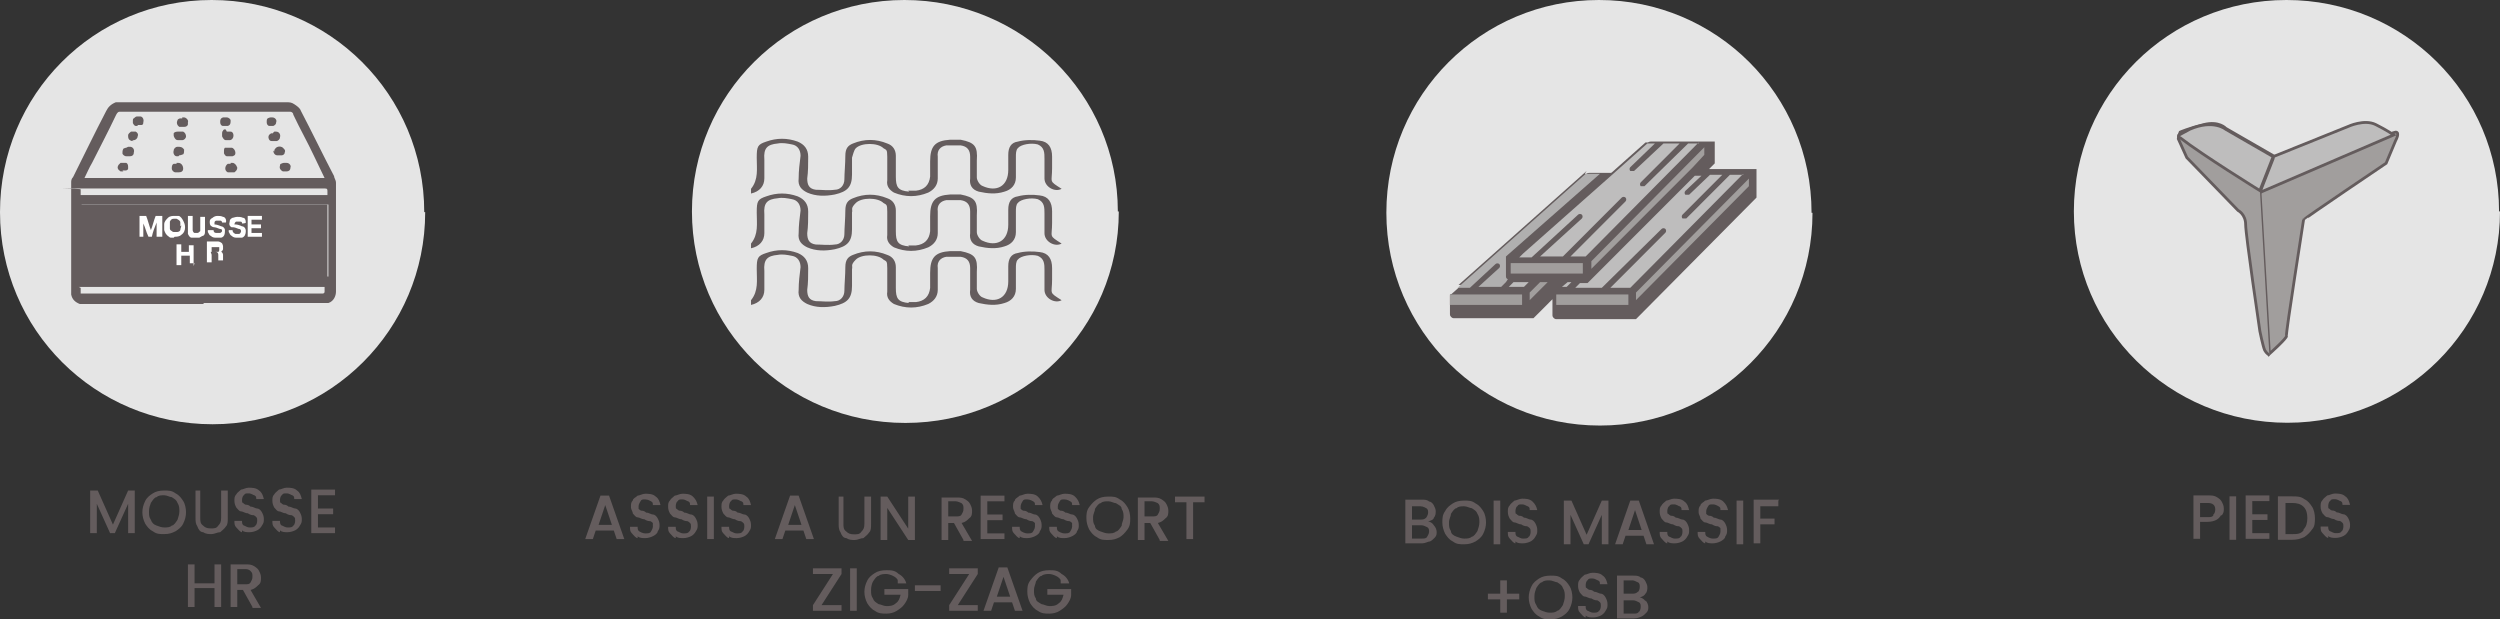 <svg width="440" height="109" viewBox="0 0 440 109" fill="none" xmlns="http://www.w3.org/2000/svg">
<rect x="0" y="0" width="440" height="109" fill="#333333" stroke="none"/>
<g clip-path="url(#clip0_4_838)">
<path d="M390.891 90.682C390.724 91.014 390.39 91.346 390.056 91.512C389.722 91.678 389.22 91.844 388.552 91.844H387.216V94.834H386.047V87.194H388.719C389.22 87.194 389.722 87.194 390.223 87.526C390.724 87.858 390.891 88.025 391.058 88.357C391.225 88.689 391.392 89.021 391.392 89.519C391.392 90.017 391.392 90.184 391.058 90.682H390.891ZM389.555 90.516C389.722 90.516 389.889 90.017 389.889 89.685C389.889 88.855 389.388 88.523 388.552 88.523H387.216V91.014H388.552C389.053 91.014 389.388 91.014 389.555 90.682V90.516Z" fill="#645C5D"/>
<path d="M393.563 87.36V95H392.394V87.36H393.563Z" fill="#645C5D"/>
<path d="M396.403 88.357V90.516H399.076V91.512H396.403V93.837H399.41V94.834H395.234V87.194H399.41V88.191H396.403V88.357Z" fill="#645C5D"/>
<path d="M405.59 87.858C406.258 88.191 406.592 88.689 406.926 89.187C407.261 89.685 407.428 90.516 407.428 91.18C407.428 91.844 407.428 92.675 406.926 93.173C406.592 93.671 406.091 94.17 405.59 94.502C404.922 94.834 404.254 95 403.419 95H400.913V87.36H403.419C404.254 87.36 404.922 87.36 405.59 87.858ZM405.423 93.173C405.924 92.675 406.091 92.01 406.091 91.18C406.091 90.35 405.924 89.685 405.423 89.187C404.922 88.689 404.254 88.523 403.419 88.523H402.249V94.004H403.419C404.254 94.004 404.922 94.004 405.423 93.339V93.173Z" fill="#645C5D"/>
<path d="M409.766 94.668C409.432 94.668 409.098 94.169 408.764 93.837C408.43 93.505 408.43 93.173 408.43 92.675H409.766C409.766 93.007 409.766 93.339 410.1 93.505C410.267 93.505 410.601 93.837 411.102 93.837C411.604 93.837 411.938 93.837 412.105 93.505C412.272 93.505 412.439 93.007 412.439 92.675C412.439 92.343 412.439 92.177 412.272 92.01C412.272 92.01 411.938 91.678 411.771 91.678C411.604 91.678 411.269 91.678 410.768 91.346C410.267 91.346 409.933 91.014 409.599 91.014C409.265 91.014 409.098 90.682 408.764 90.35C408.597 90.017 408.43 89.685 408.43 89.187C408.43 88.689 408.43 88.357 408.764 88.024C408.931 87.692 409.265 87.526 409.599 87.194C409.933 87.194 410.434 86.862 410.935 86.862C411.437 86.862 412.272 86.862 412.773 87.36C413.274 87.692 413.441 88.191 413.608 88.855H412.272C412.272 88.523 412.272 88.357 411.938 88.191C411.771 88.191 411.437 87.858 410.935 87.858C410.434 87.858 410.267 87.858 410.1 88.191C409.933 88.191 409.766 88.689 409.766 89.021C409.766 89.353 409.766 89.519 409.933 89.519C409.933 89.519 410.267 89.851 410.434 89.851C410.601 89.851 410.935 89.851 411.269 90.183C411.771 90.183 412.105 90.516 412.439 90.516C412.773 90.516 413.107 90.848 413.274 91.18C413.441 91.512 413.608 91.844 413.608 92.343C413.608 92.841 413.608 93.007 413.274 93.505C413.107 93.837 412.773 94.169 412.439 94.336C412.105 94.502 411.604 94.668 411.102 94.668C410.601 94.668 410.1 94.668 409.766 94.336V94.668Z" fill="#645C5D"/>
<path d="M440 37.203C440 57.797 423.296 74.406 402.584 74.406C381.871 74.406 365 57.797 365 37.203C365 16.608 381.704 0 402.416 0C423.129 0 439.833 16.608 439.833 37.203" fill="#E5E5E5"/>
<path d="M419.955 28.733L421.626 24.747C421.626 24.747 422.461 23.252 421.626 23.252C420.791 23.252 397.739 33.383 397.739 33.383L399.41 62.281C399.41 62.281 402.584 59.458 402.416 59.126C402.249 58.794 405.423 38.864 405.423 38.697C405.423 38.531 419.955 28.733 419.955 28.733Z" fill="#A19E9D"/>
<path d="M419.955 28.733L421.626 24.747C421.626 24.747 422.461 23.252 421.626 23.252C420.791 23.252 397.739 33.383 397.739 33.383L399.41 62.281C399.41 62.281 402.584 59.458 402.416 59.126C402.249 58.794 405.423 38.864 405.423 38.697C405.423 38.531 419.955 28.733 419.955 28.733Z" stroke="#645C5D" stroke-width="0.5" stroke-miterlimit="10"/>
<path d="M400.078 27.57L413.274 22.255C413.274 22.255 416.114 20.927 418.118 21.923C420.122 22.92 421.292 23.75 421.292 23.75L397.739 33.881L400.078 27.902V27.57Z" fill="#BEBDBD"/>
<path d="M400.078 27.57L413.274 22.255C413.274 22.255 416.114 20.927 418.118 21.923C420.122 22.92 421.292 23.75 421.292 23.75L397.739 33.881L400.078 27.902V27.57Z" stroke="#645C5D" stroke-width="0.5" stroke-miterlimit="10"/>
<path d="M399.41 62.447C399.41 62.447 399.076 62.447 398.575 61.617C398.241 60.787 397.739 58.295 397.739 58.295C397.739 58.295 395.234 41.355 395.234 39.528C395.234 37.701 393.898 37.037 393.898 37.037L384.878 27.736C384.878 27.736 383.541 24.747 383.374 24.414C383.374 24.082 383.708 23.252 383.708 23.252C383.708 23.252 385.212 22.587 387.884 21.923C390.557 21.259 391.726 22.587 391.726 22.587L400.078 27.404L397.739 33.383" fill="#A19E9D"/>
<path d="M399.41 62.447C399.41 62.447 399.076 62.447 398.575 61.617C398.241 60.787 397.739 58.295 397.739 58.295C397.739 58.295 395.234 41.355 395.234 39.528C395.234 37.701 393.898 37.037 393.898 37.037L384.878 27.736C384.878 27.736 383.541 24.747 383.374 24.414C383.374 24.082 383.708 23.252 383.708 23.252C383.708 23.252 385.212 22.587 387.884 21.923C390.557 21.259 391.726 22.587 391.726 22.587L400.078 27.404L397.739 33.383" stroke="#645C5D" stroke-width="0.5" stroke-miterlimit="10"/>
<path d="M383.708 24.248C387.55 27.238 397.739 33.549 397.739 33.549L400.078 27.57L391.726 22.754C391.726 22.754 389.555 20.927 385.379 22.754L383.541 23.75C383.374 23.75 383.374 24.082 383.541 24.248" fill="#BEBDBD"/>
<path d="M383.708 24.248C387.55 27.238 397.739 33.549 397.739 33.549L400.078 27.57L391.726 22.754C391.726 22.754 389.555 20.927 385.379 22.754L383.541 23.75C383.374 23.75 383.374 24.082 383.541 24.248H383.708Z" stroke="#645C5D" stroke-width="0.5" stroke-miterlimit="10"/>
</g>
<g clip-path="url(#clip1_4_838)">
<path d="M319 37.448C319 58.178 302.296 74.896 281.584 74.896C260.871 74.896 244 58.178 244 37.448C244 16.718 260.704 0 281.416 0C302.129 0 318.833 16.718 318.833 37.448" fill="#E5E5E5"/>
<path d="M252.352 92.449C252.686 92.784 252.853 93.285 252.853 93.62C252.853 93.954 252.853 94.288 252.519 94.623C252.185 94.957 252.018 95.124 251.684 95.291C251.35 95.291 250.849 95.626 250.347 95.626H247.341V87.936H250.18C250.682 87.936 251.183 87.936 251.517 88.27C251.851 88.27 252.185 88.604 252.352 88.939C252.519 89.273 252.686 89.607 252.686 89.942C252.686 90.276 252.686 90.778 252.352 91.112C252.352 91.446 251.851 91.614 251.35 91.781C251.684 91.781 252.185 92.115 252.352 92.449ZM248.51 91.446H250.013C250.347 91.446 250.682 91.446 251.016 91.112C251.016 91.112 251.35 90.61 251.35 90.276C251.35 89.942 251.35 89.607 251.016 89.44C251.016 89.44 250.514 89.106 250.013 89.106H248.51V91.279V91.446ZM251.183 94.456C251.183 94.456 251.517 93.954 251.517 93.62C251.517 93.285 251.517 92.951 251.183 92.784C250.849 92.617 250.514 92.449 250.18 92.449H248.51V94.79H250.18C250.682 94.79 251.016 94.79 251.183 94.456Z" fill="#645C5D"/>
<path d="M255.693 95.291C255.024 94.957 254.69 94.456 254.356 93.954C254.022 93.285 253.855 92.617 253.855 91.948C253.855 91.279 253.855 90.61 254.356 89.942C254.69 89.273 255.192 88.939 255.693 88.604C256.194 88.27 256.862 88.103 257.697 88.103C258.532 88.103 259.033 88.103 259.702 88.604C260.37 88.939 260.704 89.44 261.038 89.942C261.372 90.443 261.539 91.279 261.539 91.948C261.539 92.617 261.372 93.285 261.038 93.954C260.704 94.623 260.203 94.957 259.702 95.291C259.033 95.626 258.532 95.793 257.697 95.793C256.862 95.793 256.361 95.793 255.693 95.291ZM259.033 94.456C259.367 94.456 259.702 93.954 260.036 93.453C260.203 92.951 260.37 92.449 260.37 91.948C260.37 91.446 260.37 90.945 260.036 90.443C259.869 89.942 259.535 89.775 259.033 89.44C258.699 89.44 258.198 89.106 257.697 89.106C257.196 89.106 256.695 89.106 256.361 89.44C256.027 89.44 255.693 89.942 255.359 90.443C255.359 90.945 255.024 91.279 255.024 91.948C255.024 92.617 255.024 92.951 255.359 93.453C255.359 93.954 255.86 94.288 256.361 94.456C256.862 94.623 257.196 94.79 257.697 94.79C258.198 94.79 258.699 94.79 259.033 94.456Z" fill="#645C5D"/>
<path d="M264.045 88.103V95.793H262.875V88.103H264.045Z" fill="#645C5D"/>
<path d="M266.717 95.626C266.383 95.626 266.049 95.124 265.715 94.79C265.381 94.455 265.381 94.121 265.381 93.62H266.717C266.717 93.954 266.717 94.288 267.051 94.455C267.218 94.455 267.552 94.79 268.053 94.79C268.555 94.79 268.889 94.79 269.056 94.455C269.223 94.455 269.39 93.954 269.39 93.62C269.39 93.285 269.39 93.118 269.223 92.951C269.223 92.951 268.889 92.617 268.722 92.617C268.555 92.617 268.221 92.617 267.719 92.282C267.218 92.282 266.884 91.948 266.55 91.948C266.216 91.948 266.049 91.613 265.715 91.279C265.548 90.945 265.381 90.61 265.381 90.109C265.381 89.607 265.381 89.273 265.715 88.939C265.882 88.604 266.216 88.437 266.55 88.103C266.884 88.103 267.385 87.768 267.886 87.768C268.388 87.768 269.223 87.768 269.724 88.27C270.225 88.771 270.392 89.106 270.559 89.774H269.223C269.223 89.44 269.223 89.273 268.889 89.106C268.722 89.106 268.388 88.771 267.886 88.771C267.385 88.771 267.218 88.771 267.051 89.106C266.884 89.106 266.717 89.607 266.717 89.942C266.717 90.276 266.717 90.443 266.884 90.443C266.884 90.443 267.218 90.778 267.385 90.778C267.552 90.778 267.886 90.778 268.221 91.112C268.722 91.112 269.056 91.446 269.39 91.446C269.724 91.446 270.058 91.781 270.225 92.115C270.392 92.449 270.559 92.784 270.559 93.285C270.559 93.787 270.559 93.954 270.225 94.455C270.058 94.79 269.724 95.124 269.39 95.291C269.056 95.459 268.555 95.626 268.053 95.626C267.552 95.626 267.051 95.626 266.717 95.291V95.626Z" fill="#645C5D"/>
<path d="M283.087 88.103V95.793H281.918V90.611L279.579 95.793H278.744L276.405 90.611V95.793H275.236V88.103H276.572L279.245 94.121L281.918 88.103H283.254H283.087Z" fill="#645C5D"/>
<path d="M289.267 94.288H286.094L285.592 95.793H284.256L286.929 88.103H288.432L291.105 95.793H289.768L289.267 94.288ZM288.933 93.285L287.764 89.775L286.595 93.285H289.1H288.933Z" fill="#645C5D"/>
<path d="M293.443 95.626C293.109 95.626 292.775 95.124 292.441 94.79C292.107 94.455 292.107 94.121 292.107 93.62H293.443C293.443 93.954 293.443 94.288 293.777 94.455C293.944 94.455 294.278 94.79 294.78 94.79C295.281 94.79 295.615 94.79 295.782 94.455C295.949 94.455 296.116 93.954 296.116 93.62C296.116 93.285 296.116 93.118 295.949 92.951C295.949 92.951 295.615 92.617 295.448 92.617C295.281 92.617 294.947 92.617 294.445 92.282C293.944 92.282 293.61 91.948 293.276 91.948C292.942 91.948 292.775 91.613 292.441 91.279C292.274 90.945 292.107 90.61 292.107 90.109C292.107 89.607 292.107 89.273 292.441 88.939C292.608 88.604 292.942 88.437 293.276 88.103C293.61 88.103 294.111 87.768 294.612 87.768C295.114 87.768 295.949 87.768 296.45 88.27C296.951 88.604 297.118 89.106 297.285 89.774H295.949C295.949 89.44 295.949 89.273 295.615 89.106C295.448 89.106 295.114 88.771 294.612 88.771C294.111 88.771 293.944 88.771 293.777 89.106C293.61 89.106 293.443 89.607 293.443 89.942C293.443 90.276 293.443 90.443 293.61 90.443C293.61 90.443 293.944 90.778 294.111 90.778C294.278 90.778 294.612 90.778 294.947 91.112C295.448 91.112 295.782 91.446 296.116 91.446C296.45 91.446 296.784 91.781 296.951 92.115C297.118 92.449 297.285 92.784 297.285 93.285C297.285 93.787 297.285 93.954 296.951 94.455C296.784 94.79 296.45 95.124 296.116 95.291C295.782 95.459 295.281 95.626 294.78 95.626C294.278 95.626 293.777 95.626 293.443 95.291V95.626Z" fill="#645C5D"/>
<path d="M300.125 95.626C299.791 95.626 299.457 95.124 299.122 94.79C298.788 94.455 298.788 94.121 298.788 93.62H300.125C300.125 93.954 300.125 94.288 300.459 94.455C300.459 94.455 300.96 94.79 301.461 94.79C301.962 94.79 302.296 94.79 302.463 94.455C302.463 94.455 302.797 93.954 302.797 93.62C302.797 93.285 302.797 93.118 302.797 92.951C302.797 92.951 302.463 92.617 302.296 92.617C302.129 92.617 301.795 92.617 301.294 92.282C300.793 92.282 300.459 91.948 300.125 91.948C299.791 91.948 299.624 91.613 299.29 91.279C299.29 90.945 298.955 90.61 298.955 90.109C298.955 89.607 298.955 89.273 299.29 88.939C299.29 88.604 299.791 88.437 300.125 88.103C300.459 88.103 300.96 87.768 301.461 87.768C301.962 87.768 302.797 87.768 303.298 88.27C303.8 88.771 303.967 89.106 304.134 89.774H302.797C302.797 89.44 302.797 89.273 302.463 89.106C302.463 89.106 301.962 88.771 301.461 88.771C300.96 88.771 300.793 88.771 300.626 89.106C300.626 89.106 300.292 89.607 300.292 89.942C300.292 90.276 300.292 90.443 300.292 90.443C300.292 90.443 300.626 90.778 300.793 90.778C300.96 90.778 301.294 90.778 301.628 91.112C302.129 91.112 302.463 91.446 302.797 91.446C303.131 91.446 303.465 91.781 303.633 92.115C303.8 92.449 303.967 92.784 303.967 93.285C303.967 93.787 303.967 93.954 303.633 94.455C303.633 94.79 303.131 95.124 302.797 95.291C302.463 95.459 301.962 95.626 301.461 95.626C300.96 95.626 300.459 95.626 300.125 95.291V95.626Z" fill="#645C5D"/>
<path d="M306.806 88.103V95.793H305.637V88.103H306.806Z" fill="#645C5D"/>
<path d="M312.987 88.103V89.106H309.813V91.279H312.318V92.282H309.813V95.626H308.644V87.936H313.154L312.987 88.103Z" fill="#645C5D"/>
<path d="M267.385 105.489H265.214V107.83H264.045V105.489H261.873V104.486H264.045V102.146H265.214V104.486H267.385V105.489Z" fill="#645C5D"/>
<path d="M270.893 108.498C270.225 108.164 269.891 107.663 269.557 107.161C269.223 106.492 269.056 105.824 269.056 105.155C269.056 104.486 269.223 103.817 269.557 103.149C269.891 102.48 270.392 102.146 270.893 101.811C271.394 101.477 272.062 101.31 272.898 101.31C273.733 101.31 274.234 101.31 274.902 101.811C275.57 102.146 275.904 102.647 276.238 103.149C276.572 103.65 276.739 104.486 276.739 105.155C276.739 105.824 276.572 106.492 276.238 107.161C275.904 107.83 275.403 108.164 274.902 108.498C274.234 108.833 273.733 109 272.898 109C272.062 109 271.561 109 270.893 108.498ZM274.067 107.495C274.401 107.495 274.735 106.994 275.069 106.492C275.236 105.991 275.403 105.489 275.403 104.988C275.403 104.486 275.403 103.985 275.069 103.483C274.902 102.982 274.568 102.814 274.067 102.48C273.733 102.48 273.232 102.146 272.73 102.146C272.229 102.146 271.728 102.146 271.394 102.48C271.06 102.48 270.726 102.982 270.392 103.483C270.225 103.985 270.058 104.319 270.058 104.988C270.058 105.656 270.058 105.991 270.392 106.492C270.559 106.994 270.893 107.328 271.394 107.495C271.895 107.663 272.229 107.83 272.73 107.83C273.232 107.83 273.733 107.83 274.067 107.495Z" fill="#645C5D"/>
<path d="M279.078 108.666C278.744 108.666 278.41 108.164 278.076 107.83C277.742 107.495 277.742 107.161 277.742 106.66H279.078C279.078 106.994 279.078 107.328 279.412 107.495C279.579 107.495 279.913 107.83 280.414 107.83C280.915 107.83 281.249 107.83 281.416 107.495C281.584 107.495 281.751 106.994 281.751 106.66C281.751 106.325 281.751 106.158 281.584 105.991C281.584 105.991 281.249 105.657 281.082 105.657C280.915 105.657 280.581 105.657 280.08 105.322C279.579 105.322 279.245 104.988 278.911 104.988C278.577 104.988 278.41 104.653 278.076 104.319C277.909 103.985 277.742 103.65 277.742 103.149C277.742 102.647 277.742 102.313 278.076 101.979C278.243 101.644 278.577 101.477 278.911 101.143C279.245 101.143 279.746 100.808 280.247 100.808C280.748 100.808 281.584 100.808 282.085 101.31C282.586 101.644 282.753 102.146 282.92 102.814H281.584C281.584 102.48 281.584 102.313 281.249 102.146C281.082 102.146 280.748 101.811 280.247 101.811C279.746 101.811 279.579 101.811 279.412 102.146C279.245 102.146 279.078 102.647 279.078 102.982C279.078 103.316 279.078 103.483 279.245 103.483C279.245 103.483 279.579 103.818 279.746 103.818C279.913 103.818 280.247 103.818 280.581 104.152C281.082 104.152 281.416 104.486 281.751 104.486C282.085 104.486 282.419 104.821 282.586 105.155C282.753 105.489 282.92 105.824 282.92 106.325C282.92 106.827 282.92 106.994 282.586 107.495C282.419 107.83 282.085 108.164 281.751 108.331C281.416 108.499 280.915 108.666 280.414 108.666C279.913 108.666 279.412 108.666 279.078 108.331V108.666Z" fill="#645C5D"/>
<path d="M289.601 105.656C289.935 105.991 290.102 106.492 290.102 106.827C290.102 107.161 290.102 107.495 289.768 107.83C289.434 108.164 289.267 108.331 288.933 108.498C288.599 108.666 288.098 108.833 287.597 108.833H284.59V101.31H287.43C287.931 101.31 288.432 101.31 288.766 101.644C289.1 101.644 289.434 101.979 289.601 102.313C289.768 102.647 289.935 102.982 289.935 103.316C289.935 103.65 289.935 104.152 289.601 104.486C289.434 104.821 289.1 104.988 288.599 105.155C288.933 105.155 289.434 105.489 289.601 105.824V105.656ZM285.759 104.486H287.263C287.597 104.486 287.931 104.486 288.265 104.152C288.432 104.152 288.599 103.65 288.599 103.316C288.599 102.982 288.599 102.647 288.265 102.48C288.098 102.48 287.764 102.146 287.263 102.146H285.759V104.319V104.486ZM288.432 107.663C288.599 107.663 288.766 107.161 288.766 106.827C288.766 106.492 288.766 106.158 288.432 105.991C288.098 105.824 287.764 105.656 287.43 105.656H285.759V107.997H287.43C287.931 107.997 288.265 107.997 288.432 107.663Z" fill="#645C5D"/>
<path d="M309.145 29.758H300.793L301.795 28.755C301.795 28.755 301.795 28.42 301.795 28.253V24.909H290.604C290.437 24.909 290.269 24.909 290.102 25.077L284.089 30.426H279.746C279.579 30.426 279.412 30.426 279.245 30.593L255.192 51.992V55.336C255.192 55.67 255.526 56.005 255.86 56.005H269.891L273.232 52.661V55.503C273.232 55.837 273.566 56.172 273.9 56.172H287.931L309.145 34.773C309.145 34.773 309.145 34.439 309.145 34.271V30.928" fill="#645C5D"/>
<path d="M283.588 30.426L289.601 25.077H290.938L286.595 29.256C286.428 29.423 286.428 29.758 286.595 29.925H287.263L292.441 25.077H295.281L288.432 31.931C288.265 32.098 288.265 32.432 288.432 32.6H289.1L296.784 25.077H298.955L279.078 45.138H276.405L286.094 35.442C286.261 35.275 286.261 34.94 286.094 34.773C285.927 34.606 285.592 34.606 285.425 34.773L275.069 45.138H271.06L278.41 38.451C278.577 38.284 278.577 37.949 278.41 37.782C278.243 37.615 277.909 37.615 277.742 37.782L269.557 45.305H267.385L268.053 44.636L283.922 30.593H283.588V30.426Z" fill="#645C5D"/>
<path d="M299.958 25.913V27.25L297.953 29.423L280.08 47.311V45.974L299.958 25.913Z" fill="#645C5D"/>
<path d="M278.911 30.594H281.416L264.88 45.138V48.482C264.88 48.816 264.88 48.983 265.214 49.15L264.379 49.986H260.37L264.045 46.643C264.212 46.475 264.212 46.141 264.045 45.974C263.878 45.807 263.543 45.807 263.376 45.974L258.866 50.153H256.695L279.245 30.092L278.911 30.594Z" fill="#645C5D"/>
<path d="M267.886 51.825H255.192V53.664H267.886V51.825Z" fill="#645C5D"/>
<path d="M268.22 50.488H265.548L266.383 49.652H269.056L268.22 50.488Z" fill="#645C5D"/>
<path d="M269.223 52.828V51.491L270.058 50.655L271.06 49.652H272.396L269.223 52.828Z" fill="#645C5D"/>
<path d="M278.577 46.308H265.882V48.147H278.577V46.308Z" fill="#645C5D"/>
<path d="M276.572 49.652L275.737 50.488H274.902L275.904 49.652H276.572Z" fill="#645C5D"/>
<path d="M286.595 51.825H273.9V53.664H286.595V51.825Z" fill="#645C5D"/>
<path d="M286.929 50.488H283.421L293.109 40.791C293.276 40.624 293.276 40.29 293.109 40.123C292.942 39.956 292.608 39.956 292.441 40.123L281.918 50.488H277.241L278.076 49.652H279.412L298.287 30.761H299.457L296.617 33.435C296.45 33.603 296.45 33.937 296.617 34.104H297.285L300.96 30.593H303.131L296.116 37.615C295.949 37.782 295.949 38.117 296.116 38.284H296.784L304.468 30.593H306.305L286.428 50.655H286.929V50.488Z" fill="#645C5D"/>
<path d="M307.808 32.767L287.931 52.828V51.491L307.808 31.429V32.767Z" fill="#645C5D"/>
<path d="M276.572 49.652L275.737 50.488H274.902L275.904 49.652H276.572Z" fill="#BEBDBD"/>
<path d="M298.955 25.077L279.078 45.138H276.405L286.094 35.442C286.261 35.275 286.261 34.94 286.094 34.773C285.927 34.606 285.592 34.606 285.425 34.773L275.069 45.138H271.06L278.41 38.451C278.577 38.284 278.577 37.949 278.41 37.782C278.243 37.615 277.909 37.615 277.742 37.782L269.557 45.305H267.385L268.053 44.636L283.922 30.593L289.935 25.244H291.272L286.929 29.423C286.762 29.59 286.762 29.925 286.929 30.092H287.597L292.775 25.244H295.615L288.766 32.098C288.599 32.265 288.599 32.6 288.766 32.767H289.434L297.118 25.244H299.29H298.955V25.077Z" fill="#BEBDBD"/>
<path d="M278.577 46.308H265.882V48.147H278.577V46.308Z" fill="#A19E9D"/>
<path d="M299.958 25.913V27.25L297.953 29.423L280.08 47.311V45.974L299.958 25.913Z" fill="#A19E9D"/>
<path d="M307.808 31.429V32.767L287.931 52.828V51.491L307.808 31.429Z" fill="#A19E9D"/>
<path d="M306.806 30.593L286.929 50.655H283.421L293.109 40.959C293.276 40.791 293.276 40.457 293.109 40.29C292.942 40.123 292.608 40.123 292.441 40.29L281.918 50.655H277.241L278.076 49.819H279.412L298.287 30.928H299.457L296.617 33.603C296.45 33.77 296.45 34.104 296.617 34.271H297.285L300.96 30.761H303.131L296.116 37.782C295.949 37.949 295.949 38.284 296.116 38.451H296.784L304.468 30.761H306.806V30.593Z" fill="#BEBDBD"/>
<path d="M286.595 51.825H273.9V53.664H286.595V51.825Z" fill="#A19E9D"/>
<path d="M272.396 49.652L269.223 52.828V51.491L270.058 50.655L271.06 49.652H272.396Z" fill="#A19E9D"/>
<path d="M267.886 51.825H255.192V53.664H267.886V51.825Z" fill="#A19E9D"/>
<path d="M269.056 49.652L268.22 50.488H265.548L266.383 49.652H269.056Z" fill="#BEBDBD"/>
<path d="M265.047 49.652L264.212 50.488H260.203L263.877 47.144C264.045 46.977 264.045 46.643 263.877 46.475C263.71 46.308 263.376 46.308 263.209 46.475L258.699 50.655H256.528L279.078 30.593H281.584L265.047 45.138V48.481C265.047 48.816 265.047 48.983 265.381 49.15" fill="#B0AFAF"/>
</g>
<g clip-path="url(#clip2_4_838)">
<path d="M196.908 37.218C196.908 57.822 180.138 74.437 159.345 74.437C138.551 74.437 121.782 57.822 121.782 37.218C121.782 16.615 138.551 0 159.177 0C179.803 0 196.74 16.615 196.74 37.218" fill="#E5E5E5"/>
<path d="M108.031 93.378H104.845L104.342 94.874H103L105.683 87.231H107.192L109.875 94.874H108.534L108.031 93.378ZM107.695 92.382L106.522 88.892L105.348 92.382H107.863H107.695Z" fill="#645C5D"/>
<path d="M112.223 94.708C111.888 94.708 111.552 94.209 111.217 93.877C110.882 93.545 110.882 93.212 110.882 92.714H112.223C112.223 93.046 112.223 93.378 112.558 93.545C112.558 93.545 113.062 93.877 113.565 93.877C114.068 93.877 114.403 93.877 114.571 93.545C114.571 93.545 114.906 93.046 114.906 92.714C114.906 92.382 114.906 92.215 114.906 92.049C114.906 92.049 114.571 91.717 114.403 91.717C114.235 91.717 113.9 91.717 113.397 91.385C112.894 91.385 112.558 91.052 112.223 91.052C111.888 91.052 111.72 90.72 111.385 90.388C111.385 90.055 111.049 89.723 111.049 89.225C111.049 88.726 111.049 88.394 111.385 88.061C111.385 87.729 111.888 87.563 112.223 87.231C112.558 87.231 113.062 86.898 113.565 86.898C114.068 86.898 114.906 86.898 115.409 87.397C115.912 87.729 116.08 88.228 116.248 88.892H114.906C114.906 88.56 114.906 88.394 114.571 88.228C114.571 88.228 114.068 87.895 113.565 87.895C113.062 87.895 112.894 87.895 112.726 88.228C112.726 88.228 112.391 88.726 112.391 89.058C112.391 89.391 112.391 89.557 112.391 89.557C112.391 89.557 112.726 89.889 112.894 89.889C113.062 89.889 113.397 89.889 113.732 90.222C114.235 90.222 114.571 90.554 114.906 90.554C115.242 90.554 115.577 90.886 115.745 91.218C115.912 91.551 116.08 91.883 116.08 92.382C116.08 92.88 116.08 93.046 115.745 93.545C115.745 93.877 115.242 94.209 114.906 94.375C114.571 94.541 114.068 94.708 113.565 94.708C113.062 94.708 112.558 94.708 112.223 94.375V94.708Z" fill="#645C5D"/>
<path d="M118.931 94.708C118.595 94.708 118.26 94.209 117.925 93.877C117.589 93.545 117.589 93.212 117.589 92.714H118.931C118.931 93.046 118.931 93.378 119.266 93.545C119.434 93.545 119.769 93.877 120.272 93.877C120.775 93.877 121.111 93.877 121.278 93.545C121.446 93.545 121.614 93.046 121.614 92.714C121.614 92.382 121.614 92.215 121.446 92.049C121.446 92.049 121.111 91.717 120.943 91.717C120.775 91.717 120.44 91.717 119.937 91.385C119.434 91.385 119.098 91.052 118.763 91.052C118.428 91.052 118.26 90.72 117.925 90.388C117.757 90.055 117.589 89.723 117.589 89.225C117.589 88.726 117.589 88.394 117.925 88.061C118.092 87.729 118.428 87.563 118.763 87.231C119.098 87.231 119.602 86.898 120.105 86.898C120.608 86.898 121.446 86.898 121.949 87.397C122.452 87.895 122.62 88.228 122.788 88.892H121.446C121.446 88.56 121.446 88.394 121.111 88.228C120.943 88.228 120.608 87.895 120.105 87.895C119.602 87.895 119.434 87.895 119.266 88.228C119.098 88.228 118.931 88.726 118.931 89.058C118.931 89.391 118.931 89.557 119.098 89.557C119.098 89.557 119.434 89.889 119.602 89.889C119.769 89.889 120.105 89.889 120.44 90.222C120.943 90.222 121.278 90.554 121.614 90.554C121.949 90.554 122.285 90.886 122.452 91.218C122.62 91.551 122.788 91.883 122.788 92.382C122.788 92.88 122.788 93.046 122.452 93.545C122.285 93.877 121.949 94.209 121.614 94.375C121.278 94.541 120.775 94.708 120.272 94.708C119.769 94.708 119.266 94.708 118.931 94.375V94.708Z" fill="#645C5D"/>
<path d="M125.638 87.397V94.874H124.465V87.397H125.638Z" fill="#645C5D"/>
<path d="M128.322 94.708C127.986 94.708 127.651 94.209 127.315 93.877C126.98 93.545 126.98 93.212 126.98 92.714H128.322C128.322 93.046 128.322 93.378 128.657 93.545C128.825 93.545 129.16 93.877 129.663 93.877C130.166 93.877 130.502 93.877 130.669 93.545C130.837 93.545 131.005 93.046 131.005 92.714C131.005 92.382 131.005 92.215 130.837 92.049C130.837 92.049 130.502 91.717 130.334 91.717C130.166 91.717 129.831 91.717 129.328 91.385C128.825 91.385 128.489 91.052 128.154 91.052C127.818 91.052 127.651 90.72 127.315 90.388C127.148 90.055 126.98 89.723 126.98 89.225C126.98 88.726 126.98 88.394 127.315 88.061C127.483 87.729 127.818 87.563 128.154 87.231C128.489 87.231 128.992 86.898 129.495 86.898C129.998 86.898 130.837 86.898 131.34 87.397C131.843 87.729 132.011 88.228 132.178 88.892H130.837C130.837 88.56 130.837 88.394 130.502 88.228C130.334 88.228 129.998 87.895 129.495 87.895C128.992 87.895 128.825 87.895 128.657 88.228C128.489 88.228 128.322 88.726 128.322 89.058C128.322 89.391 128.322 89.557 128.489 89.557C128.489 89.557 128.825 89.889 128.992 89.889C129.16 89.889 129.495 89.889 129.831 90.222C130.334 90.222 130.669 90.554 131.005 90.554C131.34 90.554 131.675 90.886 131.843 91.218C132.011 91.551 132.178 91.883 132.178 92.382C132.178 92.88 132.178 93.046 131.843 93.545C131.675 93.877 131.34 94.209 131.005 94.375C130.669 94.541 130.166 94.708 129.663 94.708C129.16 94.708 128.657 94.708 128.322 94.375V94.708Z" fill="#645C5D"/>
<path d="M141.402 93.378H138.215L137.712 94.874H136.371L139.054 87.231H140.563L143.246 94.874H141.905L141.402 93.378ZM141.066 92.382L139.892 88.892L138.718 92.382H141.234H141.066Z" fill="#645C5D"/>
<path d="M148.445 87.397V92.215C148.445 92.714 148.445 93.212 148.948 93.545C149.283 93.877 149.618 94.043 150.289 94.043C150.96 94.043 151.295 94.043 151.631 93.545C151.966 93.212 152.134 92.88 152.134 92.215V87.397H153.308V92.215C153.308 92.88 153.308 93.379 152.972 93.711C152.637 94.209 152.302 94.375 151.966 94.708C151.463 94.708 150.96 95.04 150.457 95.04C149.954 95.04 149.451 95.04 148.948 94.708C148.445 94.708 148.109 94.209 147.942 93.711C147.606 93.212 147.606 92.714 147.606 92.215V87.397H148.78H148.445Z" fill="#645C5D"/>
<path d="M161.022 95.04H159.848L156.158 89.391V95.04H154.985V87.397H156.158L159.848 93.046V87.397H161.022V95.04Z" fill="#645C5D"/>
<path d="M169.574 95.04L167.897 92.049H166.891V95.04H165.717V87.563H168.4C168.903 87.563 169.406 87.563 169.909 87.895C170.412 88.228 170.58 88.394 170.748 88.726C170.915 89.058 171.083 89.391 171.083 89.889C171.083 90.388 171.083 90.886 170.58 91.218C170.245 91.551 169.909 91.883 169.238 92.049L171.083 95.206H169.574V95.04ZM166.891 90.886H168.232C168.735 90.886 169.071 90.886 169.238 90.554C169.406 90.221 169.574 90.055 169.574 89.557C169.574 89.058 169.574 88.892 169.238 88.56C169.238 88.56 168.568 88.228 168.232 88.228H166.891V90.72V90.886Z" fill="#645C5D"/>
<path d="M173.766 88.394V90.554H176.449V91.551H173.766V93.877H176.785V94.874H172.592V87.231H176.785V88.228H173.766V88.394Z" fill="#645C5D"/>
<path d="M179.468 94.708C179.132 94.708 178.797 94.209 178.462 93.877C178.126 93.545 178.126 93.212 178.126 92.714H179.468C179.468 93.046 179.468 93.378 179.803 93.545C179.803 93.545 180.306 93.877 180.809 93.877C181.312 93.877 181.648 93.877 181.815 93.545C181.815 93.545 182.151 93.046 182.151 92.714C182.151 92.382 182.151 92.215 182.151 92.049C182.151 92.049 181.815 91.717 181.648 91.717C181.48 91.717 181.145 91.717 180.642 91.385C180.138 91.385 179.803 91.052 179.468 91.052C179.132 91.052 178.965 90.72 178.629 90.388C178.629 90.055 178.294 89.723 178.294 89.225C178.294 88.726 178.294 88.394 178.629 88.061C178.629 87.729 179.132 87.563 179.468 87.231C179.803 87.231 180.306 86.898 180.809 86.898C181.312 86.898 182.151 86.898 182.654 87.397C183.157 87.895 183.325 88.228 183.492 88.892H182.151C182.151 88.56 182.151 88.394 181.815 88.228C181.815 88.228 181.312 87.895 180.809 87.895C180.306 87.895 180.138 87.895 179.971 88.228C179.971 88.228 179.635 88.726 179.635 89.058C179.635 89.391 179.635 89.557 179.635 89.557C179.635 89.557 179.971 89.889 180.138 89.889C180.306 89.889 180.642 89.889 180.977 90.222C181.48 90.222 181.815 90.554 182.151 90.554C182.486 90.554 182.822 90.886 182.989 91.218C183.157 91.551 183.325 91.883 183.325 92.382C183.325 92.88 183.325 93.046 182.989 93.545C182.989 93.877 182.486 94.209 182.151 94.375C181.815 94.541 181.312 94.708 180.809 94.708C180.306 94.708 179.803 94.708 179.468 94.375V94.708Z" fill="#645C5D"/>
<path d="M186.008 94.708C185.672 94.708 185.337 94.209 185.002 93.877C184.666 93.545 184.666 93.212 184.666 92.714H186.008C186.008 93.046 186.008 93.378 186.343 93.545C186.343 93.545 186.846 93.877 187.349 93.877C187.852 93.877 188.188 93.877 188.355 93.545C188.355 93.545 188.691 93.046 188.691 92.714C188.691 92.382 188.691 92.215 188.691 92.049C188.691 92.049 188.355 91.717 188.188 91.717C188.02 91.717 187.685 91.717 187.182 91.385C186.678 91.385 186.343 91.052 186.008 91.052C185.672 91.052 185.505 90.72 185.169 90.388C185.169 90.055 184.834 89.723 184.834 89.225C184.834 88.726 184.834 88.394 185.169 88.061C185.169 87.729 185.672 87.563 186.008 87.231C186.343 87.231 186.846 86.898 187.349 86.898C187.852 86.898 188.691 86.898 189.194 87.397C189.697 87.895 189.865 88.228 190.032 88.892H188.691C188.691 88.56 188.691 88.394 188.355 88.228C188.355 88.228 187.852 87.895 187.349 87.895C186.846 87.895 186.678 87.895 186.511 88.228C186.511 88.228 186.175 88.726 186.175 89.058C186.175 89.391 186.175 89.557 186.175 89.557C186.175 89.557 186.511 89.889 186.678 89.889C186.846 89.889 187.182 89.889 187.517 90.222C188.02 90.222 188.355 90.554 188.691 90.554C189.026 90.554 189.362 90.886 189.529 91.218C189.697 91.551 189.865 91.883 189.865 92.382C189.865 92.88 189.865 93.046 189.529 93.545C189.529 93.877 189.026 94.209 188.691 94.375C188.355 94.541 187.852 94.708 187.349 94.708C186.846 94.708 186.343 94.708 186.008 94.375V94.708Z" fill="#645C5D"/>
<path d="M193.051 94.542C192.38 94.209 192.045 93.711 191.709 93.212C191.374 92.548 191.206 91.883 191.206 91.219C191.206 90.554 191.206 89.889 191.709 89.225C192.212 88.56 192.548 88.228 193.051 87.895C193.554 87.563 194.225 87.397 195.063 87.397C195.902 87.397 196.405 87.397 197.075 87.895C197.746 88.228 198.082 88.726 198.417 89.225C198.752 89.723 198.92 90.554 198.92 91.219C198.92 91.883 198.92 92.548 198.417 93.212C197.914 93.877 197.578 94.209 197.075 94.542C196.405 94.874 195.902 95.04 195.063 95.04C194.225 95.04 193.722 95.04 193.051 94.542ZM196.405 93.545C196.74 93.545 197.075 93.046 197.411 92.548C197.411 92.049 197.746 91.551 197.746 91.052C197.746 90.554 197.746 90.055 197.411 89.557C197.411 89.058 196.908 88.892 196.405 88.56C196.069 88.56 195.566 88.228 195.063 88.228C194.56 88.228 194.057 88.228 193.722 88.56C193.386 88.56 193.051 89.058 192.715 89.557C192.715 90.055 192.38 90.388 192.38 91.052C192.38 91.717 192.38 92.049 192.715 92.548C192.715 93.046 193.218 93.379 193.722 93.545C194.225 93.711 194.56 93.877 195.063 93.877C195.566 93.877 196.069 93.877 196.405 93.545Z" fill="#645C5D"/>
<path d="M204.118 95.04L202.442 92.049H201.435V95.04H200.262V87.563H202.945C203.448 87.563 203.951 87.563 204.454 87.895C204.957 88.228 205.125 88.394 205.292 88.726C205.46 89.058 205.628 89.391 205.628 89.889C205.628 90.388 205.628 90.886 205.125 91.218C204.789 91.551 204.454 91.883 203.783 92.049L205.628 95.206H204.118V95.04ZM201.435 90.886H202.777C203.28 90.886 203.615 90.886 203.783 90.554C203.951 90.221 204.118 90.055 204.118 89.557C204.118 89.058 204.118 88.892 203.783 88.56C203.783 88.56 203.112 88.228 202.777 88.228H201.435V90.72V90.886Z" fill="#645C5D"/>
<path d="M212 87.397V88.394H209.988V94.874H208.814V88.394H206.802V87.397H212.168H212Z" fill="#645C5D"/>
<path d="M144.588 106.505H148.109V107.502H143.078V106.505L146.6 101.022H143.078V100.025H148.109V101.022L144.588 106.505Z" fill="#645C5D"/>
<path d="M150.792 100.025V107.502H149.618V100.025H150.792Z" fill="#645C5D"/>
<path d="M158.003 102.185C158.003 101.852 157.5 101.52 157.165 101.354C156.829 101.188 156.326 101.022 155.991 101.022C155.655 101.022 154.985 101.022 154.649 101.354C154.314 101.354 153.978 101.852 153.643 102.351C153.475 102.683 153.308 103.182 153.308 103.846C153.308 104.511 153.308 104.843 153.643 105.342C153.811 105.84 154.146 106.006 154.649 106.338C154.985 106.338 155.488 106.671 155.991 106.671C156.494 106.671 157.165 106.671 157.668 106.172C158.171 105.84 158.338 105.342 158.506 104.677H155.655V103.68H159.848V104.677C159.848 105.342 159.512 105.84 159.177 106.338C158.842 106.837 158.338 107.169 157.835 107.502C157.332 107.834 156.662 108 155.991 108C155.32 108 154.649 108 153.978 107.502C153.308 107.169 152.972 106.671 152.637 106.172C152.302 105.508 152.134 104.843 152.134 104.178C152.134 103.514 152.302 102.849 152.637 102.185C152.972 101.52 153.475 101.188 153.978 100.855C154.482 100.523 155.152 100.357 155.991 100.357C156.829 100.357 157.5 100.357 158.171 101.022C158.842 101.354 159.345 102.018 159.512 102.683H158.003V102.185Z" fill="#645C5D"/>
<path d="M165.549 103.015V104.012H161.022V103.015H165.549Z" fill="#645C5D"/>
<path d="M168.568 106.505H172.089V107.502H167.058V106.505L170.58 101.022H167.058V100.025H172.089V101.022L168.568 106.505Z" fill="#645C5D"/>
<path d="M178.126 106.006H174.94L174.437 107.501H173.095L175.778 99.858H177.288L179.971 107.501H178.629L178.126 106.006ZM177.791 105.009L176.617 101.52L175.443 105.009H177.958H177.791Z" fill="#645C5D"/>
<path d="M186.678 102.185C186.678 101.852 186.175 101.52 185.84 101.354C185.505 101.188 185.002 101.022 184.666 101.022C184.331 101.022 183.66 101.022 183.325 101.354C182.989 101.354 182.654 101.852 182.318 102.351C182.318 102.683 181.983 103.182 181.983 103.846C181.983 104.511 181.983 104.843 182.318 105.342C182.318 105.84 182.822 106.006 183.325 106.338C183.66 106.338 184.163 106.671 184.666 106.671C185.169 106.671 185.84 106.671 186.343 106.172C186.846 105.84 187.014 105.342 187.182 104.677H184.331V103.68H188.523V104.677C188.523 105.342 188.188 105.84 187.852 106.338C187.517 106.837 187.014 107.169 186.511 107.502C186.008 107.834 185.337 108 184.666 108C183.995 108 183.325 108 182.654 107.502C181.983 107.169 181.648 106.671 181.312 106.172C180.977 105.508 180.809 104.843 180.809 104.178C180.809 103.514 180.809 102.849 181.312 102.185C181.815 101.52 182.151 101.188 182.654 100.855C183.157 100.523 183.828 100.357 184.666 100.357C185.505 100.357 186.175 100.357 186.846 101.022C187.517 101.354 188.02 102.018 188.188 102.683H186.678V102.185Z" fill="#645C5D"/>
<path d="M159.848 53.169H161.189C162.698 53.003 163.537 52.172 163.705 50.677V48.019C163.705 45.36 164.543 44.363 167.226 44.197H169.071C171.586 44.695 172.089 45.36 171.922 47.852C171.922 48.849 171.922 49.846 171.922 50.843C171.922 51.342 172.425 52.172 172.928 52.339C175.443 53.502 177.455 52.339 177.455 49.514V46.855C177.455 45.526 177.958 44.695 179.132 44.529C180.306 44.197 181.815 44.197 182.989 44.363C184.498 44.529 185.169 45.526 185.169 47.188V49.181C185.169 51.84 184.498 51.342 186.846 52.837C185.672 53.502 183.828 52.505 183.828 51.009C183.828 49.514 183.828 48.683 183.828 47.52C183.828 46.523 183.828 45.526 182.654 45.028C181.48 44.695 179.635 45.028 179.132 45.692C178.797 46.025 178.797 46.689 178.797 47.188V50.843C178.797 52.172 177.958 53.003 176.785 53.335C175.275 53.834 173.766 53.668 172.257 53.335C171.083 53.003 170.58 52.172 170.748 51.009C170.748 49.68 170.748 48.517 170.748 47.188C170.748 46.025 170.245 45.36 169.071 45.194H166.555C165.549 45.36 164.878 46.025 165.046 47.188V51.009C165.046 52.172 164.375 53.003 163.369 53.502C161.357 54.332 159.345 54.332 157.332 53.502C156.494 53.003 155.991 52.339 156.158 51.342C156.158 50.012 156.158 48.517 156.158 47.188C156.158 45.858 155.991 46.025 155.488 45.692C154.482 44.695 151.631 44.695 150.625 45.692C149.618 46.689 150.122 46.855 149.954 47.354V50.345C149.954 52.505 149.115 53.335 146.935 53.834C145.258 54.166 143.582 54.166 142.072 53.502C141.066 53.003 140.395 52.339 140.563 51.009C140.563 49.68 140.731 48.351 140.898 47.022C140.898 46.025 140.395 45.194 139.389 45.028C138.551 44.861 137.712 44.695 136.874 44.861C135.029 45.028 134.358 45.692 134.526 47.686V51.009C134.526 52.339 133.688 53.335 132.178 53.668V52.837C133.52 51.175 133.185 49.348 133.185 47.354C133.185 45.36 133.352 45.028 134.862 44.529C136.706 43.865 138.551 43.865 140.395 44.529C141.569 45.028 142.24 45.858 142.24 47.188C142.24 48.517 142.24 49.846 142.072 51.009C142.072 52.172 142.408 52.837 143.582 53.003C144.588 53.003 145.762 53.169 146.935 53.003C147.942 53.003 148.612 52.172 148.612 51.175C148.612 50.178 148.78 48.351 148.78 47.022C148.78 45.692 149.283 45.194 150.122 44.861C152.134 44.031 154.146 44.031 156.158 44.861C157.165 45.194 157.668 46.025 157.668 47.022C157.668 48.019 157.668 49.514 157.668 50.677C157.668 52.505 158.003 53.169 160.015 53.335" fill="#645C5D"/>
<path d="M159.848 43.2H161.189C162.698 43.034 163.537 42.203 163.705 40.708V38.049C163.705 35.391 164.543 34.394 167.226 34.228H169.071C171.586 34.726 172.089 35.391 171.922 37.883C171.922 38.88 171.922 39.877 171.922 40.874C171.922 41.372 172.425 42.203 172.928 42.369C175.443 43.532 177.455 42.369 177.455 39.545V36.886C177.455 35.557 177.958 34.726 179.132 34.56C180.306 34.228 181.815 34.228 182.989 34.394C184.498 34.56 185.169 35.557 185.169 37.218V39.212C185.169 41.871 184.498 41.372 186.846 42.868C185.672 43.532 183.828 42.535 183.828 41.04C183.828 39.545 183.828 38.714 183.828 37.551C183.828 36.554 183.828 35.557 182.654 35.058C181.48 34.726 179.635 35.058 179.132 35.723C178.797 36.055 178.797 36.72 178.797 37.218V40.874C178.797 42.203 177.958 43.034 176.785 43.366C175.275 43.865 173.766 43.698 172.257 43.366C171.083 43.034 170.58 42.203 170.748 41.04C170.748 39.711 170.748 38.548 170.748 37.218C170.748 36.055 170.245 35.391 169.071 35.225H166.555C165.549 35.391 164.878 36.055 165.046 37.218V41.04C165.046 42.203 164.375 43.034 163.369 43.532C161.357 44.363 159.345 44.363 157.332 43.532C156.494 43.034 155.991 42.369 156.158 41.372C156.158 40.043 156.158 38.548 156.158 37.218C156.158 35.889 155.991 36.055 155.488 35.723C154.482 34.726 151.631 34.726 150.625 35.723C149.618 36.72 150.122 36.886 149.954 37.385V40.375C149.954 42.535 149.115 43.366 146.935 43.865C145.258 44.197 143.582 44.197 142.072 43.532C141.066 43.034 140.395 42.369 140.563 41.04C140.563 39.711 140.731 38.382 140.898 37.052C140.898 36.055 140.395 35.225 139.389 35.058C138.551 34.892 137.712 34.726 136.874 34.892C135.029 35.058 134.358 35.723 134.526 37.717V41.04C134.526 42.369 133.688 43.366 132.178 43.698V42.868C133.52 41.206 133.185 39.378 133.185 37.385C133.185 35.391 133.352 35.058 134.862 34.56C136.706 33.895 138.551 33.895 140.395 34.56C141.569 35.058 142.24 35.889 142.24 37.218C142.24 38.548 142.24 39.877 142.072 41.04C142.072 42.203 142.408 42.868 143.582 43.034C144.588 43.034 145.762 43.2 146.935 43.034C147.942 43.034 148.612 42.203 148.612 41.206C148.612 40.209 148.78 38.382 148.78 37.052C148.78 35.723 149.283 35.225 150.122 34.892C152.134 34.062 154.146 34.062 156.158 34.892C157.165 35.225 157.668 36.055 157.668 37.052C157.668 38.049 157.668 39.545 157.668 40.708C157.668 42.535 158.003 43.2 160.015 43.366" fill="#645C5D"/>
<path d="M159.848 33.563H161.189C162.698 33.397 163.537 32.566 163.705 31.071V28.412C163.705 25.754 164.543 24.757 167.226 24.591H169.071C171.586 25.089 172.089 25.754 171.922 28.246C171.922 29.243 171.922 30.24 171.922 31.237C171.922 31.735 172.425 32.566 172.928 32.732C175.443 33.895 177.455 32.732 177.455 29.908V27.249C177.455 25.92 177.958 25.089 179.132 24.923C180.306 24.591 181.815 24.591 182.989 24.757C184.498 24.923 185.169 25.92 185.169 27.581V29.575C185.169 32.234 184.498 31.735 186.846 33.231C185.672 33.895 183.828 32.898 183.828 31.403C183.828 29.908 183.828 29.077 183.828 27.914C183.828 26.917 183.828 25.92 182.654 25.422C181.48 25.089 179.635 25.422 179.132 26.086C178.797 26.418 178.797 27.083 178.797 27.581V31.237C178.797 32.566 177.958 33.397 176.785 33.729C175.275 34.228 173.766 34.062 172.257 33.729C171.083 33.397 170.58 32.566 170.748 31.403C170.748 30.074 170.748 28.911 170.748 27.581C170.748 26.418 170.245 25.754 169.071 25.588H166.555C165.549 25.754 164.878 26.418 165.046 27.581V31.403C165.046 32.566 164.375 33.397 163.369 33.895C161.357 34.726 159.345 34.726 157.332 33.895C156.494 33.397 155.991 32.732 156.158 31.735C156.158 30.406 156.158 28.911 156.158 27.581C156.158 26.252 155.991 26.418 155.488 26.086C154.482 25.089 151.631 25.089 150.625 26.086C150.289 26.418 150.122 27.249 149.954 27.748V30.738C149.954 32.898 149.115 33.729 146.935 34.228C145.258 34.56 143.582 34.56 142.072 33.895C141.066 33.397 140.395 32.732 140.563 31.403C140.563 30.074 140.731 28.745 140.898 27.415C140.898 26.418 140.395 25.588 139.389 25.422C138.551 25.255 137.712 25.089 136.874 25.255C135.029 25.422 134.358 26.086 134.526 28.08V31.403C134.526 32.732 133.688 33.729 132.178 34.062V33.231C133.52 31.569 133.185 29.741 133.185 27.748C133.185 25.754 133.352 25.422 134.862 24.923C136.706 24.258 138.551 24.258 140.395 24.923C141.569 25.422 142.24 26.252 142.24 27.581C142.24 28.911 142.24 30.24 142.072 31.403C142.072 32.566 142.408 33.231 143.582 33.397C144.588 33.397 145.762 33.563 146.935 33.397C147.942 33.397 148.612 32.566 148.612 31.569C148.612 30.572 148.78 28.745 148.78 27.415C148.78 26.086 149.283 25.588 150.122 25.255C152.134 24.425 154.146 24.425 156.158 25.255C157.165 25.588 157.668 26.418 157.668 27.415C157.668 28.412 157.668 29.908 157.668 31.071C157.668 32.898 158.003 33.563 160.015 33.729" fill="#645C5D"/>
</g>
<g clip-path="url(#clip3_4_838)">
<path d="M74.833 37.333C74.833 58 58.129 74.667 37.416 74.667C16.704 74.667 0 58 0 37.333C0 16.667 16.537 0 37.249 0C57.962 0 74.666 16.667 74.666 37.333" fill="#E5E5E5"/>
<path d="M35.913 53.5H14.031C13.196 53.167 12.695 52.667 12.528 51.833V32.167C12.528 31.833 12.528 31.5 12.862 31.167C14.866 27.167 16.704 23.333 18.708 19.5C19.042 18.833 19.543 18.333 20.379 18H50.445C50.947 18 51.281 18 51.782 18.333C52.283 18.667 52.784 19 52.951 19.5C54.956 23.333 56.793 27.167 58.797 31C58.797 31.333 59.131 31.667 59.131 32.167V51.333C59.131 52 58.797 53 57.795 53.333H35.746L35.913 53.5ZM57.628 36H14.365V48.667H57.795V35.667V36H57.628ZM14.699 31.333H57.127C56.459 30 55.958 28.833 55.289 27.5C54.12 25 52.784 22.667 51.615 20.167C51.615 19.833 51.281 19.667 51.114 19.667H21.381C19.71 19.667 21.214 19.667 21.047 19.667C20.713 19.667 20.546 20 20.379 20.333C19.042 23.167 17.539 26 16.203 28.667C15.702 29.5 15.367 30.333 14.866 31.333M14.198 50.667V51.667H56.793C56.793 51.667 57.127 51.667 57.127 51.333V50.5H13.864M57.628 34.333V33.667C57.628 33.333 57.628 33.167 57.127 33.167H14.532C6.849 33.167 14.365 33.167 14.198 33.333V34.333H57.628Z" fill="#645C5D"/>
<path d="M48.274 26.667C48.274 26.5 48.274 26.333 48.441 26.167C48.775 25.667 49.61 25.667 49.944 26.167C50.111 26.333 50.278 26.5 50.111 26.833C50.111 27.167 49.777 27.333 49.61 27.333H48.775C48.441 27.333 48.107 27 48.107 26.5" fill="#645C5D"/>
<path d="M31.403 27.5H31.069C30.735 27.5 30.401 27 30.568 26.5C30.568 26.167 30.902 25.833 31.236 25.833C31.737 25.833 32.071 25.833 32.405 26.333C32.405 26.667 32.405 27 32.238 27.167C32.071 27.167 31.904 27.333 31.57 27.333" fill="#645C5D"/>
<path d="M22.55 25.833H22.884C23.385 25.833 23.719 26.333 23.552 26.833C23.552 27.333 23.218 27.5 22.884 27.5H22.216C21.882 27.5 21.548 27.167 21.548 27C21.548 26.667 21.548 26.5 21.715 26.167C21.715 26.167 22.049 26 22.216 26" fill="#645C5D"/>
<path d="M31.069 28.667H31.403C31.904 28.667 32.238 29.167 32.238 29.667C32.238 30.167 31.904 30.333 31.403 30.333H30.902C30.568 30.333 30.234 30 30.234 29.667C30.234 29.333 30.234 29 30.568 28.833H31.236H31.069V28.667Z" fill="#645C5D"/>
<path d="M40.59 28.667H40.924C41.258 28.667 41.592 29 41.759 29.5C41.759 30 41.425 30.167 41.258 30.333H40.089C39.421 30 39.588 29.167 40.089 28.833H40.59V28.667Z" fill="#645C5D"/>
<path d="M40.256 27.5H39.922C39.755 27.5 39.588 27.333 39.421 27V26.5C39.421 26.333 39.421 26.167 39.588 26H40.757C41.091 26 41.425 26.5 41.425 26.833C41.425 27.167 41.425 27.333 40.924 27.5H40.423" fill="#645C5D"/>
<path d="M39.922 23.167H40.59C40.924 23.167 41.091 23.5 41.091 23.833C41.091 24.333 40.757 24.667 40.423 24.667H39.755C39.421 24.667 39.254 24.333 39.087 24V23.5C39.087 23.333 39.087 23.167 39.254 23C39.254 22.833 39.588 22.667 39.755 22.833" fill="#645C5D"/>
<path d="M50.111 30.167H49.777C49.443 30 49.109 29.667 49.276 29.167C49.276 29.167 49.276 28.833 49.443 28.833C49.443 28.833 49.777 28.667 49.944 28.667H50.445C50.947 28.667 51.281 29.167 51.114 29.5C51.114 30 50.779 30.167 50.445 30.167H50.111Z" fill="#645C5D"/>
<path d="M31.57 23.167H32.238C32.572 23.333 32.739 23.667 32.739 24C32.739 24.333 32.405 24.667 32.071 24.667H31.403C31.236 24.667 31.069 24.667 30.902 24.5C30.735 24.333 30.568 24 30.568 23.833V23.5C30.568 23.333 30.902 23.167 31.236 23.167" fill="#645C5D"/>
<path d="M21.715 30.167H21.214C20.713 29.833 20.546 29.5 20.88 29C20.88 29 21.047 28.833 21.214 28.667H22.216C22.55 28.833 22.55 29.167 22.55 29.5C22.55 29.833 22.55 29.833 22.216 30H21.548" fill="#645C5D"/>
<path d="M23.552 24.833C23.385 24.833 23.051 24.833 22.884 24.667C22.55 24.5 22.55 24.167 22.55 23.833C22.55 23.5 22.884 23.333 23.051 23.167H23.886C24.221 23.333 24.387 23.667 24.221 24C24.221 24.333 23.886 24.667 23.552 24.667H23.218" fill="#645C5D"/>
<path d="M48.274 23.167H48.608C49.109 23.167 49.443 23.667 49.276 24.167C49.276 24.5 48.942 24.833 48.608 24.833H47.94C47.773 24.833 47.606 24.833 47.439 24.667C47.272 24.5 47.105 24 47.439 23.667C47.439 23.667 47.773 23.333 47.94 23.5L48.274 23.167Z" fill="#645C5D"/>
<path d="M39.755 20.667H39.922C40.256 20.667 40.59 21 40.59 21.167C40.59 21.667 40.59 22 40.089 22.167H39.254C38.92 22.167 38.753 21.833 38.753 21.5C38.753 21.167 38.753 20.833 39.254 20.667H39.755Z" fill="#645C5D"/>
<path d="M47.606 20.667H47.94C48.441 20.667 48.775 21.167 48.608 21.5C48.608 21.833 48.441 22 48.107 22.167H47.439C47.105 22.167 46.938 21.833 46.938 21.5C46.938 21.167 46.938 21 47.105 20.833C47.105 20.833 47.439 20.667 47.606 20.667H47.773H47.606Z" fill="#645C5D"/>
<path d="M24.221 22.167H23.886C23.719 22.167 23.552 22 23.385 21.667V21.167C23.385 21.167 23.385 20.833 23.552 20.833C23.552 20.833 23.886 20.5 24.053 20.5H24.722C25.056 20.5 25.39 21 25.223 21.5C25.223 21.667 25.223 22 24.889 22H24.221" fill="#645C5D"/>
<path d="M32.071 20.667H32.405C32.739 20.667 33.24 21.167 33.074 21.5V21.833C33.074 22.167 32.739 22.333 32.405 22.333H31.57C31.069 22 31.069 21.5 31.236 21.167C31.236 21 31.57 20.833 31.737 20.833H32.071V20.667Z" fill="#645C5D"/>
<path d="M57.628 36H14.198V49H57.628V36Z" fill="#645C5D"/>
<path d="M28.229 41.667H27.561V39.167C27.227 40 26.893 40.833 26.726 41.667H26.225C26.225 41.667 26.058 41.667 26.058 41.5C25.724 40.833 25.557 40 25.223 39.333V41.667H24.555V38H25.724C26.058 38.833 26.225 39.667 26.559 40.5C26.893 39.667 27.06 38.833 27.394 38H28.564V41.667H28.229Z" fill="white"/>
<path d="M37.249 44.833V46.167H36.414V42.5H38.419C38.586 42.5 38.92 42.667 39.087 42.833C39.087 42.833 39.254 43.167 39.254 43.333V43.833C39.254 44 39.087 44.167 38.92 44.333C39.087 44.333 39.254 44.667 39.254 44.833V45.833H38.419V44.833C38.419 44.5 38.252 44.333 37.918 44.333H37.082M37.249 44.333H38.252C38.419 44.333 38.586 44.333 38.586 44V43.5H37.249V44.5V44.333Z" fill="white"/>
<path d="M30.568 41.833H30.067C30.067 41.833 29.9 41.833 29.733 41.667C29.232 41.333 29.065 41 28.898 40.5V39.5C28.898 39 29.232 38.667 29.566 38.333C29.9 38 30.401 38 30.735 38H31.403C31.737 38 32.071 38.5 32.238 38.833C32.405 39.167 32.572 39.5 32.572 40C32.572 40.5 32.405 41 31.904 41.333C31.57 41.667 31.069 41.667 30.735 41.667M31.737 39.833V39.167C31.737 38.833 31.403 38.667 31.069 38.5H30.568C30.234 38.5 30.067 38.667 29.9 39V40.167C29.9 40.333 29.9 40.5 30.234 40.667C30.234 40.667 30.401 40.833 30.568 40.833H31.069C31.236 40.833 31.57 40.833 31.737 40.5C31.737 40.167 31.904 40 31.904 39.667" fill="white"/>
<path d="M34.243 46.333H33.408V45H31.904V46.667H31.069V43H31.904V44.333H33.24V43.167H34.076V46.833" fill="white"/>
<path d="M46.437 41.667H43.597V38H46.102V38.667H44.265V39.5H45.935V40.167H44.265V41H46.102V41.667H46.437Z" fill="white"/>
<path d="M40.089 40.5H40.924C40.924 40.833 41.091 41 41.425 41.167H42.094C42.261 41.167 42.428 40.833 42.428 40.667C42.428 40.667 42.428 40.5 42.261 40.333C41.926 40.333 41.425 40 41.091 40H40.757C40.423 39.833 40.256 39.5 40.423 39C40.423 38.667 40.59 38.5 40.924 38.333C41.091 38.333 41.425 38.167 41.76 38.167C42.094 38.167 42.428 38.167 42.762 38.333C43.096 38.333 43.263 38.667 43.263 39.167C43.263 39.333 42.595 39.333 42.595 39.333C42.595 39.167 42.595 39 42.261 39H41.593C41.425 39 41.258 39.333 41.258 39.5H41.425C41.76 39.5 42.261 39.667 42.595 39.833C42.929 39.833 43.263 40.167 43.263 40.667C43.263 41.167 43.096 41.667 42.595 41.833H41.76C41.425 41.833 41.091 41.833 40.757 41.5C40.423 41.333 40.423 41 40.256 40.833V40.5" fill="white"/>
<path d="M36.748 40.5H37.584C37.584 40.833 37.751 41 38.085 41H38.753C38.753 41 39.087 40.833 39.087 40.667C39.087 40.667 39.087 40.333 38.92 40.333C38.586 40.333 38.085 40 37.751 40C37.751 40 37.416 40 37.249 39.833C36.915 39.667 36.915 39.333 36.915 39C36.915 38.667 37.082 38.5 37.416 38.333C37.584 38.167 37.918 38 38.252 38C38.586 38 38.92 38 39.254 38.167C39.588 38.167 39.922 38.667 39.755 39.167H39.087C39.087 39.167 39.087 38.833 38.753 38.833H38.085C37.918 38.833 37.751 39 37.751 39.167V39.5C38.085 39.5 38.586 39.667 38.92 39.833C39.254 39.833 39.588 40.167 39.588 40.5C39.588 41 39.588 41.667 38.92 41.833H38.085C37.751 41.833 37.416 41.833 37.082 41.5C36.915 41.5 36.748 41.167 36.581 40.833V40.5" fill="white"/>
<path d="M33.074 38H33.909V40.5C33.909 40.667 34.076 41 34.243 41H34.744C34.911 41 35.078 40.833 35.245 40.667V38.167H36.08V40.667C36.08 41 36.08 41.333 35.746 41.5C35.579 41.5 35.412 41.667 35.078 41.833H33.742C33.408 41.833 33.24 41.5 33.074 41.167V38.333" fill="white"/>
<path d="M23.719 86.333V93.833H22.55V88.667L20.212 93.833H19.376L17.038 88.667V93.833H15.869V86.333H17.205L19.878 92.333L22.55 86.333H23.886H23.719Z" fill="#645C5D"/>
<path d="M26.893 93.5C26.225 93.167 25.891 92.667 25.557 92.167C25.223 91.5 25.056 90.833 25.056 90.167C25.056 89.5 25.223 88.833 25.557 88.167C25.891 87.5 26.392 87.167 26.893 86.833C27.394 86.5 28.062 86.333 28.898 86.333C29.733 86.333 30.234 86.333 30.902 86.833C31.57 87.167 31.904 87.667 32.238 88.167C32.572 88.667 32.739 89.5 32.739 90.167C32.739 90.833 32.572 91.5 32.238 92.167C31.904 92.833 31.403 93.167 30.902 93.5C30.234 93.833 29.733 94 28.898 94C28.062 94 27.561 94 26.893 93.5ZM30.234 92.5C30.568 92.5 30.902 92 31.236 91.5C31.403 91 31.57 90.5 31.57 90C31.57 89.5 31.57 89 31.236 88.5C31.069 88 30.735 87.833 30.234 87.5C29.9 87.5 29.399 87.167 28.898 87.167C28.396 87.167 27.895 87.167 27.561 87.5C27.227 87.5 26.893 88 26.559 88.5C26.392 89 26.225 89.333 26.225 90C26.225 90.667 26.225 91 26.559 91.5C26.726 92 27.06 92.333 27.561 92.5C28.062 92.667 28.396 92.833 28.898 92.833C29.399 92.833 29.9 92.833 30.234 92.5Z" fill="#645C5D"/>
<path d="M35.245 86.333V91.167C35.245 91.667 35.245 92.167 35.746 92.5C36.08 92.833 36.414 93 37.082 93C37.751 93 38.085 93 38.419 92.5C38.753 92.167 38.92 91.833 38.92 91.167V86.333H40.089V91.167C40.089 91.833 40.089 92.333 39.755 92.667C39.421 93.167 39.087 93.333 38.753 93.667C38.252 93.667 37.751 94 37.249 94C36.748 94 36.247 94 35.746 93.667C35.245 93.667 34.911 93.167 34.744 92.667C34.41 92.167 34.41 91.667 34.41 91.167V86.333H35.579H35.245Z" fill="#645C5D"/>
<path d="M42.595 93.667C42.261 93.667 41.926 93.167 41.592 92.833C41.258 92.5 41.258 92.167 41.258 91.667H42.595C42.595 92 42.595 92.333 42.929 92.5C43.096 92.5 43.43 92.833 43.931 92.833C44.432 92.833 44.766 92.833 44.933 92.5C45.1 92.5 45.267 92 45.267 91.667C45.267 91.333 45.267 91.167 45.1 91C45.1 91 44.766 90.667 44.599 90.667C44.432 90.667 44.098 90.667 43.597 90.333C43.096 90.333 42.762 90 42.428 90C42.093 90 41.926 89.667 41.592 89.333C41.425 89 41.258 88.667 41.258 88.167C41.258 87.667 41.258 87.333 41.592 87C41.76 86.667 42.093 86.5 42.428 86.167C42.762 86.167 43.263 85.833 43.764 85.833C44.265 85.833 45.1 85.833 45.601 86.333C46.102 86.667 46.27 87.167 46.437 87.833H45.1C45.1 87.5 45.1 87.333 44.766 87.167C44.599 87.167 44.265 86.833 43.764 86.833C43.263 86.833 43.096 86.833 42.929 87.167C42.762 87.167 42.595 87.667 42.595 88C42.595 88.333 42.595 88.5 42.762 88.5C42.762 88.5 43.096 88.833 43.263 88.833C43.43 88.833 43.764 88.833 44.098 89.167C44.599 89.167 44.933 89.5 45.267 89.5C45.601 89.5 45.935 89.833 46.102 90.167C46.27 90.5 46.437 90.833 46.437 91.333C46.437 91.833 46.437 92 46.102 92.5C45.935 92.833 45.601 93.167 45.267 93.333C44.933 93.5 44.432 93.667 43.931 93.667C43.43 93.667 42.929 93.667 42.595 93.333V93.667Z" fill="#645C5D"/>
<path d="M49.276 93.667C48.942 93.667 48.608 93.167 48.274 92.833C47.94 92.5 47.94 92.167 47.94 91.667H49.276C49.276 92 49.276 92.333 49.61 92.5C49.777 92.5 50.111 92.833 50.612 92.833C51.114 92.833 51.448 92.833 51.615 92.5C51.782 92.5 51.949 92 51.949 91.667C51.949 91.333 51.949 91.167 51.782 91C51.782 91 51.448 90.667 51.281 90.667C51.114 90.667 50.779 90.667 50.278 90.333C49.777 90.333 49.443 90 49.109 90C48.775 90 48.608 89.667 48.274 89.333C48.107 89 47.94 88.667 47.94 88.167C47.94 87.667 47.94 87.333 48.274 87C48.441 86.667 48.775 86.5 49.109 86.167C49.443 86.167 49.944 85.833 50.445 85.833C50.947 85.833 51.782 85.833 52.283 86.333C52.784 86.667 52.951 87.167 53.118 87.833H51.782C51.782 87.5 51.782 87.333 51.448 87.167C51.281 87.167 50.947 86.833 50.445 86.833C49.944 86.833 49.777 86.833 49.61 87.167C49.443 87.167 49.276 87.667 49.276 88C49.276 88.333 49.276 88.5 49.443 88.5C49.443 88.5 49.777 88.833 49.944 88.833C50.111 88.833 50.445 88.833 50.779 89.167C51.281 89.167 51.615 89.5 51.949 89.5C52.283 89.5 52.617 89.833 52.784 90.167C52.951 90.5 53.118 90.833 53.118 91.333C53.118 91.833 53.118 92 52.784 92.5C52.617 92.833 52.283 93.167 51.949 93.333C51.615 93.5 51.114 93.667 50.612 93.667C50.111 93.667 49.61 93.667 49.276 93.333V93.667Z" fill="#645C5D"/>
<path d="M55.958 87.333V89.5H58.63V90.5H55.958V92.833H58.964V93.833H54.788V86.166H58.964V87.166H55.958V87.333Z" fill="#645C5D"/>
<path d="M38.92 99.333V106.833H37.751V103.5H34.243V106.833H33.074V99.333H34.243V102.667H37.751V99.333H38.92Z" fill="#645C5D"/>
<path d="M44.432 106.833L42.762 103.833H41.76V106.833H40.59V99.333H43.263C43.764 99.333 44.265 99.333 44.766 99.667C45.267 100 45.434 100.167 45.601 100.5C45.768 100.833 45.935 101.167 45.935 101.667C45.935 102.167 45.935 102.667 45.434 103C45.1 103.333 44.766 103.667 44.098 103.833L45.935 107H44.432V106.833ZM41.76 102.833H43.096C43.597 102.833 43.931 102.833 44.098 102.5C44.265 102.167 44.432 102 44.432 101.5C44.432 101 44.432 100.833 44.098 100.5C43.764 100.167 43.43 100.167 43.096 100.167H41.76V102.667V102.833Z" fill="#645C5D"/>
</g>
<defs>
<clipPath id="clip0_4_838">
<rect width="75" height="95" fill="white" transform="translate(365)"/>
</clipPath>
<clipPath id="clip1_4_838">
<rect width="75" height="109" fill="white" transform="translate(244)"/>
</clipPath>
<clipPath id="clip2_4_838">
<rect width="109" height="108" fill="white" transform="translate(103)"/>
</clipPath>
<clipPath id="clip3_4_838">
<rect width="75" height="107" fill="white"/>
</clipPath>
</defs>
</svg>
